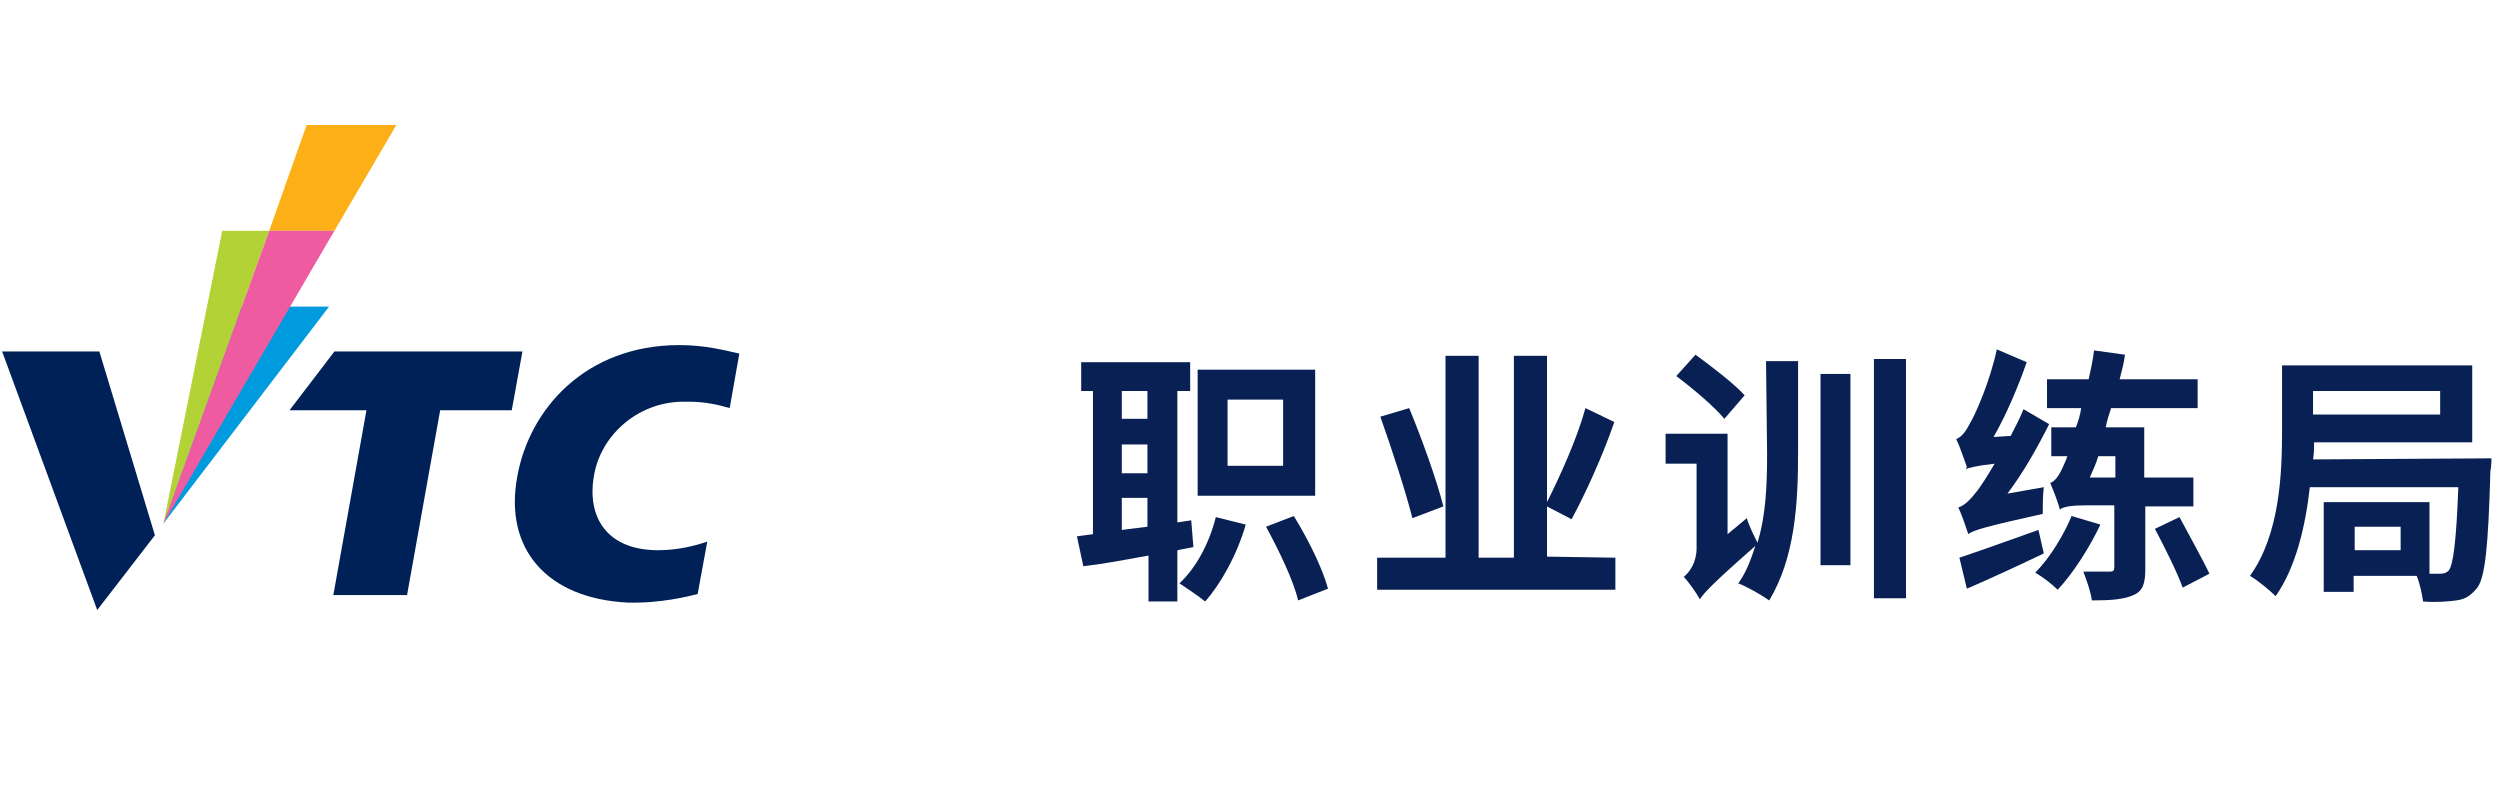 <svg width="234" height="74" viewBox="0 0 234 74" fill="none" xmlns="http://www.w3.org/2000/svg">
<path d="M110.2 51.5V56.3H107.5V52C105.3 52.4 103.2 52.8 101.4 53L100.8 50.2L102.3 50V36.6H101.2V33.9H111.4V36.6H110.2V48.9L111.5 48.7L111.7 51.2L110.2 51.5ZM105 36.6V39.2H107.4V36.6H105ZM105 44.3H107.4V41.6H105V44.3ZM107.4 49.3V46.6H105V49.6L107.4 49.3ZM116.6 49.1C115.8 51.9 114.3 54.6 112.8 56.3C112.2 55.8 111 55 110.4 54.6C112 53.1 113.2 50.8 113.8 48.4L116.6 49.1ZM123.1 46.4H112.1V34.6H123.1V46.4ZM120.1 37.4H114.9V43.6H120.1V37.4ZM121.1 48.3C122.4 50.4 123.8 53.2 124.3 55.1L121.5 56.2C121.1 54.4 119.7 51.5 118.5 49.3L121.1 48.3Z" fill="#082054"/>
<path d="M151.2 52.2V55.2H128.9V52.2H135.3V33.3H138.4V52.2H141.7V33.3H144.8V47C146 44.6 147.6 41.1 148.4 38.2L151.1 39.5C150 42.7 148.4 46.2 147.1 48.6L144.8 47.4V52.1L151.2 52.2ZM132.2 48.5C131.6 46.1 130.3 42.1 129.2 39L131.9 38.2C133.1 41.1 134.5 45 135.1 47.4L132.2 48.5Z" fill="#082054"/>
<path d="M165.3 33.8H168.3V42.4C168.3 47.2 168 52.2 165.6 56.2C164.9 55.7 163.5 54.9 162.7 54.6C163.5 53.5 163.9 52.3 164.3 51.1C160.2 54.7 159.5 55.5 159.1 56.1C158.8 55.5 158 54.4 157.6 54C158.2 53.5 158.8 52.6 158.8 51.3V43.4H155.9V40.6H161.7V50L163.5 48.5C163.7 49.2 164.2 50.2 164.5 50.8C165.3 48.2 165.4 45.3 165.4 42.5L165.3 33.8ZM161.4 39.2C160.5 38.1 158.5 36.4 156.9 35.2L158.7 33.2C160.2 34.3 162.3 35.9 163.3 37L161.4 39.2ZM170.4 35H173.2V52.9H170.4V35ZM178.4 33.6V56H175.4V33.6H178.4Z" fill="#082054"/>
<path d="M184.1 43.7C183.9 43.2 183.5 41.9 183.1 41.1C183.6 40.9 184 40.4 184.4 39.6C184.9 38.8 186.3 35.6 186.9 32.7L189.7 33.9C188.9 36.2 187.8 38.8 186.6 40.9L188.2 40.8C188.6 40 189.1 39.1 189.4 38.3L191.8 39.7C190.7 41.9 189.4 44.2 187.9 46.2L191.3 45.6C191.2 46.4 191.2 47.5 191.2 48.1C185.8 49.3 184.8 49.6 184.2 50V49.9C184 49.3 183.6 48.1 183.3 47.5C183.9 47.3 184.4 46.8 185.1 45.9C185.4 45.5 186 44.6 186.7 43.4C184.9 43.6 184.3 43.8 184 43.9L184.1 43.7ZM191.3 51.8C188.8 53 186.2 54.2 184.1 55.1L183.4 52.2C185.2 51.6 188 50.6 190.8 49.6L191.3 51.8ZM196.6 49.1C195.6 51.2 194.1 53.6 192.6 55.2C192.1 54.7 191.2 54 190.5 53.6C191.9 52.2 193.2 50 193.9 48.3L196.6 49.1ZM200.8 47.4V53.2C200.8 54.6 200.6 55.3 199.7 55.7C198.8 56.1 197.6 56.2 195.8 56.2C195.7 55.4 195.3 54.3 195 53.5C196 53.5 197.1 53.5 197.5 53.5C197.8 53.5 197.9 53.4 197.9 53.1V47.3H195.2C194.1 47.3 193.1 47.4 192.8 47.7C192.7 47.2 192.2 45.9 191.9 45.2C192.5 45 192.9 44.2 193.4 43L193.5 42.7H192V40H194.3C194.5 39.5 194.7 38.9 194.8 38.2H191.6V35.5H195.5C195.7 34.6 195.9 33.7 196 32.8L198.9 33.2C198.8 34 198.6 34.7 198.4 35.5H205.7V38.2H197.6C197.4 38.8 197.2 39.4 197.1 40H200.7V44.7H205.3V47.4H200.8ZM198 44.7V42.7H196.4C196.2 43.4 195.9 44 195.6 44.7H198ZM204 48.4C204.9 50.1 206.2 52.4 206.8 53.7L204.3 55C203.8 53.6 202.6 51.2 201.7 49.5L204 48.4Z" fill="#082054"/>
<path d="M233.2 42.9C233.2 42.9 233.2 43.7 233.1 44.1C232.9 51.3 232.6 54.2 231.8 55.1C231.2 55.8 230.7 56.1 229.9 56.2C229.2 56.3 228 56.4 226.8 56.3C226.7 55.6 226.5 54.6 226.2 53.9H220.3V55.4H217.5V47H227.4V53.7H228.4C228.8 53.7 229 53.6 229.2 53.4C229.6 52.9 229.9 50.9 230.1 45.6H216.2C215.8 49.2 214.9 53.1 213 55.8C212.5 55.3 211.3 54.3 210.6 53.9C213.4 50 213.6 44.3 213.6 40.3V34.2H231.4V41.4H216.6C216.6 41.9 216.6 42.4 216.5 43L233.2 42.9ZM216.5 36.6V38.8H228.4V36.6H216.5ZM224.7 49.3H220.4V51.5H224.7V49.3Z" fill="#082054"/>
<path d="M38.1 55.7H31.2L34.3 38.4H27.1L31.3 32.9H48.9L47.9 38.4H41.2L38.1 55.7Z" fill="#002157"/>
<path d="M68.3 38.2L69.2 33.1C67.9 32.8 66 32.3 63.6 32.3C54.8 32.3 49.5 38.3 48.4 44.7C47.2 51.4 51.2 56 58.7 56.4C61.8 56.5 64.5 55.8 65.3 55.6L66.2 50.7C65 51.1 63.4 51.5 61.6 51.5C56.8 51.5 54.9 48.4 55.6 44.5C56.2 40.9 59.5 37.7 63.8 37.6C64.1 37.6 64.3 37.6 64.5 37.6C66 37.6 67.3 37.9 68.3 38.2Z" fill="#002157"/>
<path d="M14.5 50.1L9.1 57.1L0.2 32.9H9.3L14.5 50.1Z" fill="#002157"/>
<path d="M15.3 49L30.8 28.7H22.6L15.3 49Z" fill="#009BDF"/>
<path d="M37.1 11.7H28.7L25.2 21.6H31.3L37.1 11.7Z" fill="#FCAF17"/>
<path d="M20.8 21.6L15.3 49L25.2 21.6H20.8Z" fill="#B2D235"/>
<path d="M25.2 21.6L15.3 49L31.3 21.6H25.2Z" fill="#EF5BA1"/>
</svg>
